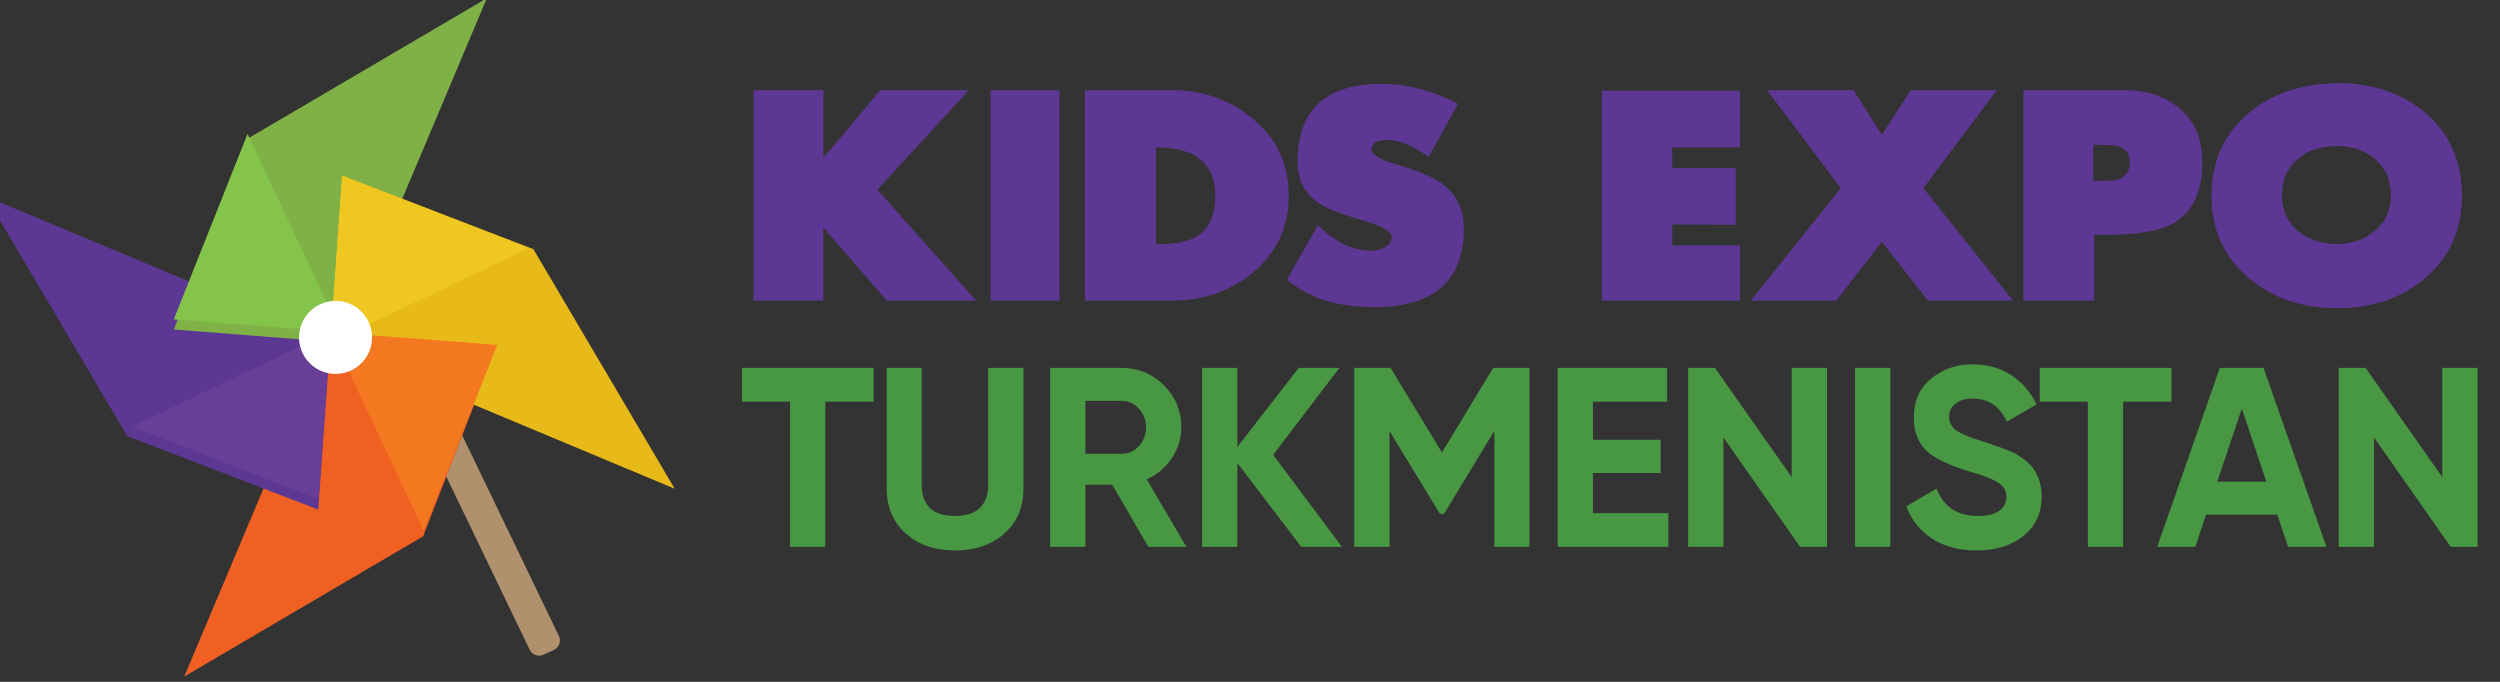 <svg width="176" height="48" viewBox="0 0 176 48" fill="none" xmlns="http://www.w3.org/2000/svg">
<rect x="0" y="0" width="176" height="48" fill="#333333" stroke="none"/>
<g clip-path="url(#clip0_2049_9683)">
<path fill-rule="evenodd" clip-rule="evenodd" d="M22.94 14.244L23.661 13.905C24.029 13.732 24.472 13.888 24.646 14.25L39.346 44.775C39.521 45.139 39.363 45.578 38.997 45.75L38.276 46.09C37.908 46.263 37.465 46.107 37.291 45.745L22.591 15.219C22.416 14.855 22.574 14.417 22.94 14.244Z" fill="#B0916D"/>
<path fill-rule="evenodd" clip-rule="evenodd" d="M12.969 47.63L23.193 23.385L35.01 24.307L29.787 37.756L12.969 47.63Z" fill="#F06022"/>
<path fill-rule="evenodd" clip-rule="evenodd" d="M-0.992 13.834L23.253 23.973L22.405 35.875L8.96 30.702L-0.992 13.834Z" fill="#5D3794"/>
<path fill-rule="evenodd" clip-rule="evenodd" d="M22.424 35.14L9.293 30.031L23.252 23.385L22.424 35.14Z" fill="#693E97"/>
<path fill-rule="evenodd" clip-rule="evenodd" d="M34.275 -0.125L24.051 24.12L12.234 23.196L17.455 9.749L34.275 -0.125Z" fill="#80B147"/>
<path fill-rule="evenodd" clip-rule="evenodd" d="M12.234 22.487L17.427 9.426L23.989 23.385L12.234 22.487Z" fill="#84C44A"/>
<path fill-rule="evenodd" clip-rule="evenodd" d="M47.499 34.406L23.254 24.267L24.102 12.365L37.547 17.536L47.499 34.406Z" fill="#E8BA19"/>
<path fill-rule="evenodd" clip-rule="evenodd" d="M24.082 12.365L37.213 17.473L23.254 24.12L24.082 12.365Z" fill="#F0C721"/>
<path fill-rule="evenodd" clip-rule="evenodd" d="M35.009 24.281L29.814 37.344L23.254 23.385L35.009 24.281Z" fill="#F37820"/>
<path fill-rule="evenodd" clip-rule="evenodd" d="M22.666 21.367C23.983 20.838 25.48 21.479 26.008 22.797C26.537 24.114 25.897 25.61 24.579 26.139C23.261 26.668 21.765 26.027 21.236 24.71C20.708 23.392 21.348 21.896 22.666 21.367Z" fill="white"/>
</g>
<path d="M68.72 21.165H62.431L57.966 16.016V21.165H53.045V6.345H57.966V11.114L61.975 6.345H68.207L61.766 13.356L68.72 21.165ZM74.583 21.165H69.738V6.345H74.583V21.165ZM90.724 13.774C90.724 15.991 89.882 17.796 88.197 19.189C86.614 20.506 84.695 21.165 82.44 21.165H76.379V6.345H82.44C84.682 6.345 86.601 7.016 88.197 8.359C89.882 9.765 90.724 11.57 90.724 13.774ZM85.556 13.774C85.556 11.507 84.163 10.373 81.376 10.373V17.194C82.744 17.219 83.751 17.004 84.397 16.548C85.17 16.016 85.556 15.091 85.556 13.774ZM103.049 16.073C103.049 19.772 100.94 21.621 96.722 21.621C94.138 21.621 92.099 20.975 90.604 19.683L92.789 15.845C93.967 17.048 95.227 17.65 96.57 17.65C96.887 17.65 97.184 17.574 97.463 17.422C97.805 17.245 97.976 17.01 97.976 16.719C97.976 16.314 97.406 15.946 96.266 15.617C94.632 15.136 93.562 14.743 93.055 14.439C91.915 13.742 91.345 12.742 91.345 11.437C91.345 7.751 93.308 5.908 97.235 5.908C99.072 5.908 100.877 6.377 102.65 7.314L100.579 11.038C99.464 10.253 98.514 9.86 97.729 9.86C96.944 9.86 96.551 10.075 96.551 10.506C96.551 10.873 97.108 11.222 98.223 11.551C99.756 12.007 100.801 12.425 101.358 12.805C102.485 13.565 103.049 14.654 103.049 16.073ZM122.498 21.165H112.77V6.383H122.498V10.373H117.729V11.836H122.194V15.826L117.729 15.807V17.27H122.498V21.165ZM141.714 21.165H135.729L132.48 17.023L129.269 21.165H123.265L129.592 13.242L124.405 6.345H130.485L132.48 9.499L134.513 6.345H140.574L135.406 13.242L141.714 21.165ZM155.046 11.38C155.046 13.559 154.324 15.028 152.88 15.788C151.841 16.333 150.024 16.58 147.427 16.529V21.165H142.449V6.345H149.574C151.157 6.345 152.456 6.782 153.469 7.656C154.52 8.581 155.046 9.822 155.046 11.38ZM149.935 11.399C149.935 10.804 149.637 10.43 149.042 10.278C148.839 10.227 148.282 10.196 147.37 10.183V12.729H148.396C149.422 12.729 149.935 12.286 149.935 11.399ZM173.321 13.793C173.321 16.2 172.441 18.144 170.68 19.626C169.033 21.007 166.981 21.697 164.524 21.697C162.079 21.697 160.021 21 158.349 19.607C156.576 18.125 155.689 16.187 155.689 13.793C155.689 11.361 156.569 9.41 158.33 7.941C159.977 6.573 162.041 5.883 164.524 5.87V5.851C167.019 5.851 169.084 6.541 170.718 7.922C172.453 9.391 173.321 11.348 173.321 13.793ZM168.324 13.736C168.324 12.685 167.944 11.836 167.184 11.19C166.475 10.582 165.582 10.278 164.505 10.278C163.403 10.278 162.497 10.576 161.788 11.171C161.028 11.804 160.648 12.659 160.648 13.736C160.648 14.787 161.034 15.636 161.807 16.282C162.529 16.877 163.428 17.175 164.505 17.175C165.556 17.175 166.456 16.865 167.203 16.244C167.95 15.611 168.324 14.775 168.324 13.736Z" fill="#5D3794"/>
<path d="M52.234 25.9H61.504V28.276H58.102V38.5H55.618V28.276H52.234V25.9ZM67.229 38.752C65.825 38.752 64.673 38.356 63.773 37.564C62.873 36.772 62.423 35.71 62.423 34.378V25.9H64.889V34.18C64.889 34.852 65.081 35.38 65.465 35.764C65.861 36.136 66.449 36.322 67.229 36.322C68.009 36.322 68.591 36.136 68.975 35.764C69.371 35.38 69.569 34.852 69.569 34.18V25.9H72.053V34.378C72.053 35.71 71.603 36.772 70.703 37.564C69.803 38.356 68.645 38.752 67.229 38.752ZM83.525 38.5H80.843L78.305 34.126H76.415V38.5H73.93V25.9H78.971C80.135 25.9 81.124 26.308 81.941 27.124C82.757 27.94 83.165 28.924 83.165 30.076C83.165 30.856 82.942 31.582 82.499 32.254C82.055 32.914 81.466 33.412 80.734 33.748L83.525 38.5ZM78.971 28.222H76.415V31.948H78.971C79.439 31.948 79.841 31.768 80.177 31.408C80.513 31.036 80.68 30.592 80.68 30.076C80.68 29.56 80.513 29.122 80.177 28.762C79.841 28.402 79.439 28.222 78.971 28.222ZM89.631 32.02L94.473 38.5H91.611L87.111 32.596V38.5H84.627V25.9H87.111V31.462L91.431 25.9H94.293L89.631 32.02ZM105.115 25.9H107.671V38.5H105.205V30.328L101.659 36.178H101.371L97.825 30.346V38.5H95.341V25.9H97.897L101.515 31.858L105.115 25.9ZM112.143 33.298V36.124H117.453V38.5H109.659V25.9H117.363V28.276H112.143V30.958H116.913V33.298H112.143ZM126.134 33.586V25.9H128.618V38.5H126.728L121.328 30.796V38.5H118.844V25.9H120.734L126.134 33.586ZM130.595 38.5V25.9H133.079V38.5H130.595ZM139.16 38.752C137.924 38.752 136.88 38.476 136.028 37.924C135.176 37.372 134.57 36.61 134.21 35.638L136.334 34.396C136.826 35.68 137.792 36.322 139.232 36.322C139.904 36.322 140.408 36.202 140.744 35.962C141.08 35.722 141.248 35.398 141.248 34.99C141.248 34.546 141.05 34.204 140.654 33.964C140.258 33.712 139.55 33.442 138.53 33.154C137.426 32.818 136.556 32.428 135.92 31.984C135.128 31.396 134.732 30.532 134.732 29.392C134.732 28.24 135.134 27.334 135.938 26.674C136.742 25.99 137.72 25.648 138.872 25.648C139.88 25.648 140.774 25.894 141.554 26.386C142.334 26.878 142.94 27.574 143.372 28.474L141.284 29.68C140.78 28.6 139.976 28.06 138.872 28.06C138.368 28.06 137.966 28.18 137.666 28.42C137.366 28.648 137.216 28.948 137.216 29.32C137.216 29.716 137.378 30.04 137.702 30.292C138.062 30.544 138.698 30.808 139.61 31.084L140.474 31.372C140.63 31.42 140.9 31.522 141.284 31.678C141.644 31.81 141.908 31.936 142.076 32.056C142.664 32.416 143.06 32.788 143.264 33.172C143.576 33.676 143.732 34.27 143.732 34.954C143.732 36.118 143.306 37.042 142.454 37.726C141.602 38.41 140.504 38.752 139.16 38.752ZM143.599 25.9H152.869V28.276H149.467V38.5H146.983V28.276H143.599V25.9ZM163.782 38.5H161.082L160.326 36.232H155.304L154.548 38.5H151.866L156.276 25.9H159.354L163.782 38.5ZM157.824 28.762L156.096 33.91H159.552L157.824 28.762ZM171.936 33.586V25.9H174.42V38.5H172.53L167.13 30.796V38.5H164.646V25.9H166.536L171.936 33.586Z" fill="#489743"/>
<defs>
<clipPath id="clip0_2049_9683">
<rect width="48" height="48" fill="white"/>
</clipPath>
</defs>
</svg>
